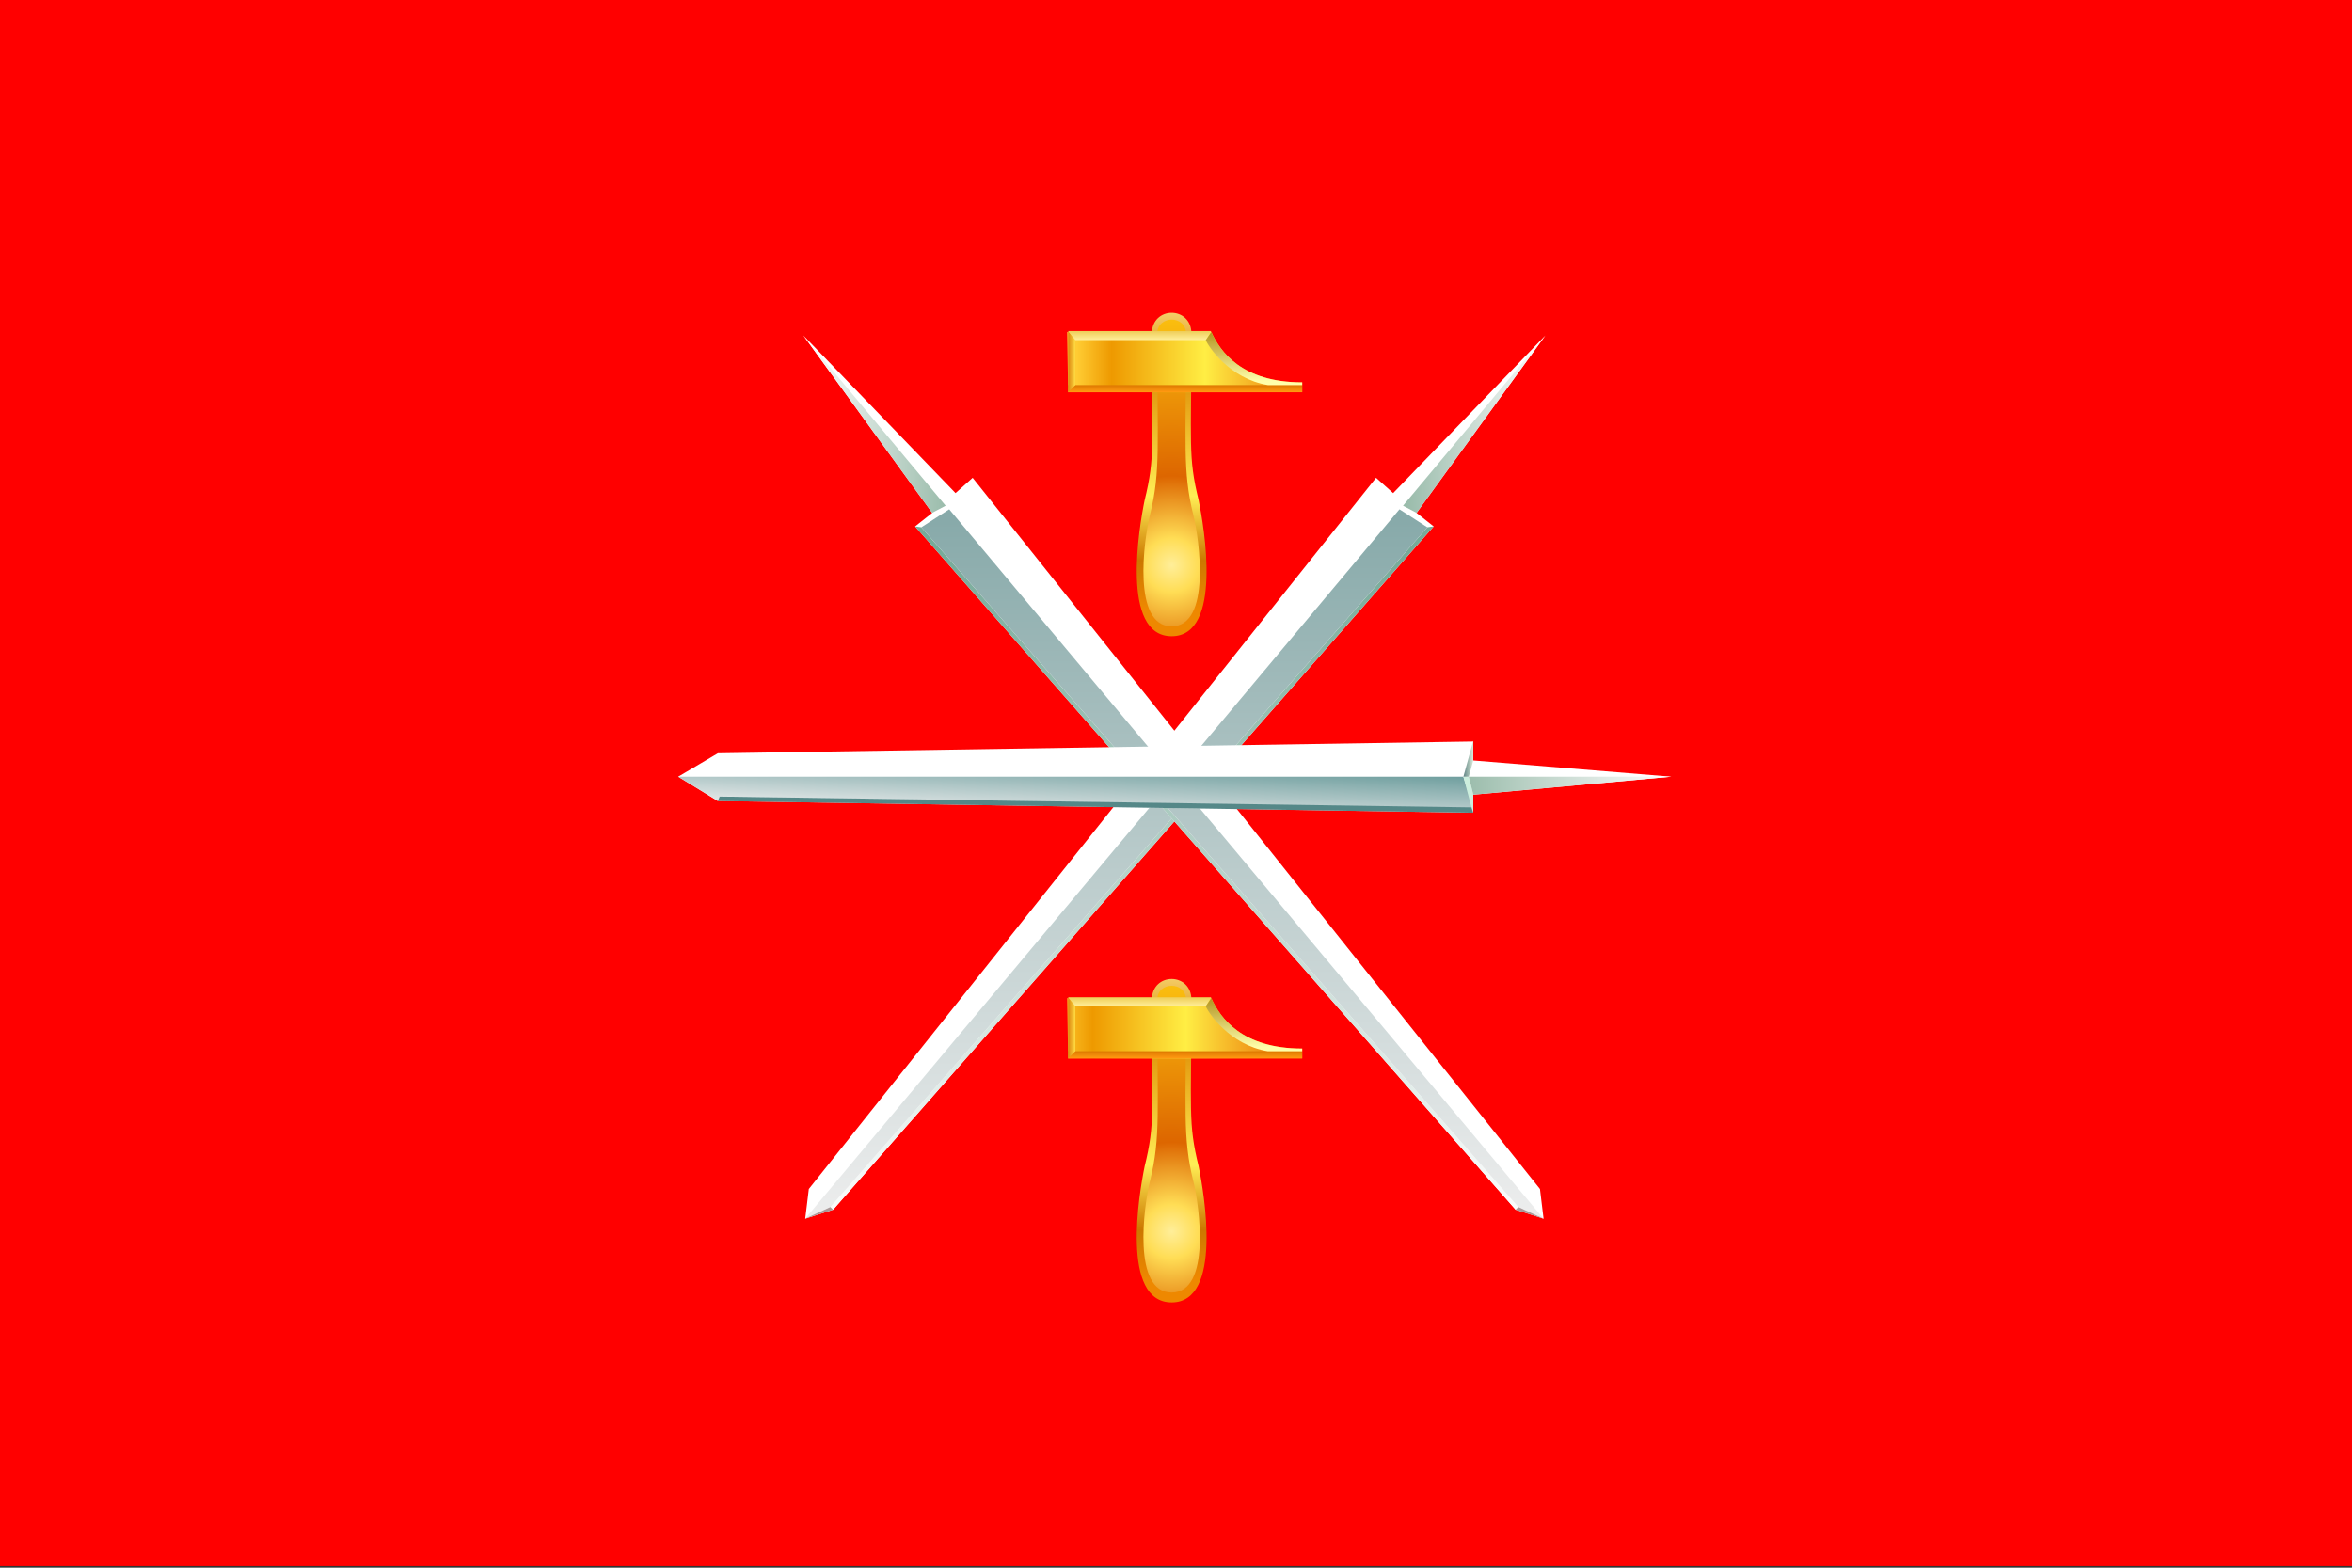 <svg id="Layer_3" data-name="Layer 3" xmlns="http://www.w3.org/2000/svg" xmlns:xlink="http://www.w3.org/1999/xlink" viewBox="0 0 1500 1000"><rect x="0" y="0" width="1500" height="1000" fill="#333333" stroke="none"/><defs><style>.cls-1{fill:none;}.cls-2{clip-path:url(#clip-path);}.cls-3{fill:red;}.cls-4{fill:#fff;}.cls-5{fill:url(#linear-gradient);}.cls-6{fill:url(#linear-gradient-2);}.cls-7{fill:url(#linear-gradient-3);}.cls-8{fill:#a99;}.cls-9{fill:url(#linear-gradient-4);}.cls-10{fill:url(#linear-gradient-5);}.cls-11{fill:url(#linear-gradient-6);}.cls-12{fill:url(#linear-gradient-7);}.cls-13{fill:#ced;}.cls-14{fill:url(#linear-gradient-8);}.cls-15{fill:url(#linear-gradient-9);}.cls-16{fill:#588;}.cls-17{fill:url(#linear-gradient-10);}.cls-18{fill:url(#radial-gradient);}.cls-19{fill:url(#linear-gradient-11);}.cls-20{fill:url(#linear-gradient-12);}.cls-21{fill:url(#linear-gradient-13);}.cls-22{fill:url(#linear-gradient-14);}.cls-23{fill:url(#linear-gradient-15);}.cls-24{fill:url(#linear-gradient-16);}.cls-25{fill:url(#radial-gradient-2);}.cls-26{fill:url(#linear-gradient-17);}.cls-27{fill:url(#linear-gradient-18);}.cls-28{fill:url(#linear-gradient-19);}.cls-29{fill:url(#linear-gradient-20);}.cls-30{fill:url(#linear-gradient-21);}</style><clipPath id="clip-path"><path class="cls-1" d="M2801.39-2.22H1795.82V1002.22H3304.18V-2.22ZM9749.18,2611.43l157.07,316.48,349.75,50-252.46,247.16,60.49,348.06L9751,3409.5l-312.34,165.07,58.94-348.36L9244,2980.14l349.52-51.56ZM1138.28,3944.62h-775a63,63,0,0,0-63,63v798.45a47,47,0,0,0,47,47h804a50,50,0,0,0,50-49.95V4007.63A63,63,0,0,0,1138.28,3944.62Zm2911.55-757.9c75.1,169.86,185.93,296.89,300.17,345.65,114.24-48.76,225.07-175.79,300.17-345.65,70.43-159.29,95.6-327.31,69-450-106.49-46.16-234.51-71.13-369.15-71.13s-262.66,25-369.15,71.13C3954.23,2859.41,3979.4,3027.43,4049.83,3186.72ZM365.17,2749.5c.77,457.06,17.61,675.85,384.83,778.57,366.51-102.52,384-320.64,384.83-775.89C1025.47,2699.63,890.07,2671,747.11,2671,606.63,2671,473.51,2698.69,365.17,2749.5Zm2508.09-13c-98.86-36.86-213.41-56.68-333.23-56.68-112,0-219.34,17.31-313.62,49.65,96.18,128.37,58.12,257.93,24,373.85-28.78,97.79-56,190.16-2.17,270.14,52.79,78.48,160.67,107,247.35,129.86,20.21,5.34,39.38,10.46,56.8,15.84,17.43-5.38,36.6-10.5,56.81-15.84,86.68-22.89,194.55-51.38,247.34-129.86,53.81-80,26.62-172.35-2.17-270.14C2820.87,2989.51,2783.61,2862.57,2873.26,2736.5Zm3190.48,2623v385.3h257.31v-385.3ZM4489.45,5808.88v-479h-278.9v479Zm69.64-1778.59c-59.85-26.91-132.53-41.51-209.09-41.51s-149.24,14.6-209.09,41.51a154.32,154.32,0,0,1-105.47,106.36c.06,399.13,4.57,587,314.56,673.75,310-86.71,314.5-274.62,314.56-673.75A154.3,154.3,0,0,1,4559.09,4030.29Zm-1529.82-64.83h-54.22c-92.58,55-177.12,61.65-245.23,49.81-55.25-9.71-99.77-31.57-129.13-49.81H2496.51c-44.44,25.58-86.9,40.57-126.36,48.23-124.24,24.15-219.35-24.55-256.44-48.23h-42.39C2045.51,4342.34,2175,4567.84,2288,4690.65a758.26,758.26,0,0,0,82.17,77c60.45,48.62,114.76,76.71,146.17,90.61,16.42,7.34,26.52,10.73,27.94,11.2l5.76,1.9,5.61-2.45c7.73-3.47,15.39-7,22.81-10.65a751.4,751.4,0,0,0,151.38-96.45c158.41-130.16,232.6-303,267.33-440.34C3041,4147.79,3032.19,3999.88,3029.27,3965.46Zm3120.73,18c-43.78,57.24-177.67,104.37-286,104.37a309.66,309.66,0,0,1-46.74-3.36c-31,113.22-9.12,275.27,58.64,428.5C5944.49,4668,6045.69,4784,6150,4828.55,6254.31,4784,6355.51,4668,6424.09,4513c67.75-153.23,89.59-315.28,58.63-428.5a309.75,309.75,0,0,1-46.74,3.36C6327.66,4087.81,6193.78,4040.68,6150,3983.44ZM9993.38,5359.59V5837a289,289,0,0,1-8.65,71.69,232.36,232.36,0,0,1-34.23,75.52,221.61,221.61,0,0,1-53.1,53.62,241.3,241.3,0,0,1-71,34.59,264.67,264.67,0,0,1-76.44,11.17c-51.62,0-102.32-15.1-142.75-42.53a224.18,224.18,0,0,1-39.49-34.05,221.25,221.25,0,0,1-32.44-46.06,240.85,240.85,0,0,1-21.62-58.74,292.45,292.45,0,0,1-7.08-65.21V5359.59Zm-2288.09,52.46V5981.3a254.17,254.17,0,0,1,45.18,3.93,263.4,263.4,0,0,1,41.35,11c10.89,3.82,22.09,8.45,35.23,14.54,7.53,3.5,14.82,7.06,21.87,10.5l9.24,4.49c29,14,57.86,26.62,91.84,26.62a148.25,148.25,0,0,0,48.07-8.31c15.36-5.19,30.21-12.38,45.33-19.92l4.48-2.23.05,0c12.85-6.41,26.13-13.05,40.55-19.05a277.88,277.88,0,0,1,54.69-16.76,269.21,269.21,0,0,1,51.54-4.78V5412.05Zm-4941-29.3v420.3a254.17,254.17,0,0,1-7.62,63.12,204.79,204.79,0,0,1-30.13,66.49,195,195,0,0,1-46.76,47.21,212.49,212.49,0,0,1-62.48,30.46,233.13,233.13,0,0,1-67.3,9.83c-45.45,0-90.09-13.3-125.69-37.44a197.87,197.87,0,0,1-34.77-30,194.74,194.74,0,0,1-28.56-40.56,211.56,211.56,0,0,1-19-51.72,257.26,257.26,0,0,1-6.24-57.41v-420.3Zm-2259-2.92v569.25a254.17,254.17,0,0,1,45.18,3.94,262.32,262.32,0,0,1,41.35,11c10.89,3.81,22.09,8.44,35.23,14.54,7.53,3.5,14.82,7.06,21.87,10.5l9.24,4.48c29,14,57.86,26.63,91.84,26.63a148.27,148.27,0,0,0,48.07-8.32c15.36-5.18,30.21-12.37,45.33-19.91l4.48-2.23,0,0c12.85-6.41,26.13-13.06,40.55-19.06a277.15,277.15,0,0,1,54.69-16.75,269.2,269.2,0,0,1,51.54-4.79V5379.83ZM8467,7249.5v-499a67,67,0,0,0-67-67H7500a67,67,0,0,0-67,67v499a67,67,0,0,0,67,67h900A67,67,0,0,0,8467,7249.5Zm1800-566H9233v633h1034ZM1052,8426.83V8173.17a82.37,82.37,0,0,0-41.18-71.33L791.18,7975a82.37,82.37,0,0,0-82.36,0L489.14,8101.84A82.37,82.37,0,0,0,448,8173.17v253.66a82.37,82.37,0,0,0,41.18,71.33L708.82,8625a82.37,82.37,0,0,0,82.36,0l219.68-126.83A82.37,82.37,0,0,0,1052,8426.83Zm1800,47.55V8125.62l-302-174.38-302,174.38v348.76l302,174.38ZM4350,7969c-182.81,0-331,148.19-331,331s148.19,331,331,331,331-148.19,331-331S4532.81,7969,4350,7969Zm342-699.41V6730.41a75.41,75.41,0,0,0-75.41-75.41H4077.41a75.41,75.41,0,0,0-75.41,75.41v539.18a75.41,75.41,0,0,0,75.41,75.41h539.18A75.41,75.41,0,0,0,4692,7269.59ZM6495,6655H5805v690h690ZM918.65,6625.52H581.35A82.36,82.36,0,0,0,510,6666.7L341.37,6958.82a82.32,82.32,0,0,0,0,82.36L510,7333.3a82.36,82.36,0,0,0,71.33,41.18h337.3A82.36,82.36,0,0,0,990,7333.3l168.65-292.12a82.32,82.32,0,0,0,0-82.36L990,6666.7A82.36,82.36,0,0,0,918.65,6625.52Zm1847.56,0H2333.79L2117.59,7000l216.2,374.48h432.42L2982.41,7000Zm186.6-4695.87c2.5-5.32,7.79-34.66,9.13-43.25,3.07-19.73.35-33-3.77-53.05-1.39-6.74-3-14.39-4.51-23.27-3.93-22.61-7.88-43.07-16.4-64.58-.43-1.08-.86-2.17-1.28-3.27-1-2.59-1.95-5.18-2.86-7.78-9.49-26.92-13.1-50.45-10.74-69.93,1.83-15.11,6.77-29.71,15.08-44.62,1.58-2.84,9-13.93,13-19.89,1.06-1.6,1.92-2.88,2.37-3.62-7.49,0-17.37-.1-27.36-.83-39.38-2.88-73.14-12.81-108.89-23.33-13.76-4-28-8.24-43-12.18-33.55-8.78-49.64-12.53-78.88-15.52-19-1.93-20.84-2.91-41.13-3.64-21.84-.79-45.14-1.07-55.9-.61-7,.3-24.61,1.19-31.76,1.69-1.2.08-2.6.12-4.19.12-9.34,0-26-1.37-49.4-4.08-31-3.59-66.72-8.68-85.24-11.39-10.39-1.53-16.09-2.52-21.11-3.4-4.63-.8-8.63-1.5-15.17-2.42-14.67-2.07-23.11-5.89-23.2-5.93-1.62,0-11.49-3.84-11.6-3.88a5.07,5.07,0,0,1-3.08-1.18l-.21.1c1.46,5.44,2.86,11,4.15,16.44,4.28,18,7.74,36.67,10.3,55.36a664.84,664.84,0,0,1,5.81,88.81c0,27.24-1.39,55.19-4.31,85.45-2.57,26.63-5.95,51.79-8.93,74-1.41,10.54-2.75,20.5-3.92,30-1,8-1.77,15-2.37,21.14v.24a161.74,161.74,0,0,0,21.83,14.06,226.42,226.42,0,0,0,63.3,22.33c6.86,1.35,18.19,2.07,32.77,2.07h0c26.91,0,58.72-2.44,77.34-5.94,15.72-2.94,49.4-12.19,60.47-15.23,5.22-1.43,9.49-2.29,13.91-3.62,7.87-2.37,8.12-3.52,17.65-5.57,3.07-.66,21.2-5,24.62-5.88,14.87-3.86,18.68-3.77,33.79-5.33,22.09-2.27,42.8-3.52,58.82-3.52q3.51,0,6.78.09c23.93.61,58.48,3.42,81.71,8.29,43.82,9.2,66.61,17.74,87.1,32.63,3.1,2.25,15,11,18.82,13.93l.5,0ZM1500,0H0V1000H1500Z"/></clipPath><linearGradient id="linear-gradient" x1="4470.41" y1="6475.49" x2="4470.98" y2="6475.49" gradientTransform="matrix(158, 0, 0, -197, -705430, 1275943)" gradientUnits="userSpaceOnUse"><stop offset="0" stop-color="#9ba"/><stop offset="1" stop-color="#fff"/></linearGradient><linearGradient id="linear-gradient-2" x1="4494.19" y1="6457.26" x2="4494.76" y2="6457.26" gradientTransform="matrix(670, 0, 0, -759, -3010578, 4901617)" gradientUnits="userSpaceOnUse"><stop offset="0" stop-color="#fff"/><stop offset="1" stop-color="#7a9"/></linearGradient><linearGradient id="linear-gradient-3" x1="4494.7" y1="6457.3" x2="4494.7" y2="6456.73" gradientTransform="matrix(691, 0, 0, -788, -3105127, 5088677)" gradientUnits="userSpaceOnUse"><stop offset="0" stop-color="#8aa"/><stop offset="1" stop-color="#eee"/></linearGradient><linearGradient id="linear-gradient-4" x1="4530.22" y1="6475.49" x2="4530.8" y2="6475.49" gradientTransform="translate(716378 1275943) rotate(180) scale(158 197)" xlink:href="#linear-gradient"/><linearGradient id="linear-gradient-5" x1="4508.3" y1="6457.26" x2="4508.87" y2="6457.26" gradientTransform="translate(3021526 4901617) rotate(180) scale(670 759)" xlink:href="#linear-gradient-2"/><linearGradient id="linear-gradient-6" x1="4508.38" y1="6457.3" x2="4508.38" y2="6456.73" gradientTransform="translate(3116075 5088677) rotate(180) scale(691 788)" xlink:href="#linear-gradient-3"/><linearGradient id="linear-gradient-7" x1="4496.49" y1="6596.44" x2="4495.91" y2="6595.87" gradientTransform="matrix(883, 0, 0, -35, -3969460, 231371)" gradientUnits="userSpaceOnUse"><stop offset="0" stop-color="#699"/><stop offset="1" stop-color="#eee"/></linearGradient><linearGradient id="linear-gradient-8" x1="4059.03" y1="6577.55" x2="4059.6" y2="6577.55" gradientTransform="matrix(11, 0, 0, -40, -43716, 263586)" gradientUnits="userSpaceOnUse"><stop offset="0" stop-color="#688"/><stop offset="1" stop-color="#ded"/></linearGradient><linearGradient id="linear-gradient-9" x1="4479.38" y1="6705.24" x2="4479.96" y2="6705.24" gradientTransform="matrix(225, 0, 0, -20, -1006924, 134606)" xlink:href="#linear-gradient"/><linearGradient id="linear-gradient-10" x1="4440.55" y1="6464.56" x2="4440.55" y2="6463.99" gradientTransform="matrix(77.5, 0, 0, -359.25, -343396.56, 2322592.5)" gradientUnits="userSpaceOnUse"><stop offset="0" stop-color="#fe9"/><stop offset="0.25" stop-color="#d80"/><stop offset="0.65" stop-color="#fe5"/><stop offset="0.85" stop-color="#c70"/><stop offset="1" stop-color="#e80"/></linearGradient><radialGradient id="radial-gradient" cx="-15.78" cy="11149.52" r="172.28" gradientTransform="matrix(1, 0, 0, -1, 763, 11510)" gradientUnits="userSpaceOnUse"><stop offset="0" stop-color="#fe9"/><stop offset="0.1" stop-color="#fd5"/><stop offset="0.33" stop-color="#d60"/><stop offset="1" stop-color="#fc1"/></radialGradient><linearGradient id="linear-gradient-11" x1="4483.09" y1="6523.55" x2="4483.66" y2="6523.55" gradientTransform="matrix(261, 0, 0, -67, -1169406, 437309)" gradientUnits="userSpaceOnUse"><stop offset="0" stop-color="#fc3"/><stop offset="0.15" stop-color="#e90"/><stop offset="0.55" stop-color="#fe4"/><stop offset="0.9" stop-color="#e81"/></linearGradient><linearGradient id="linear-gradient-12" x1="4483.31" y1="7064.17" x2="4483.31" y2="7063.6" gradientTransform="matrix(260, 0, 0, -8, -1164904, 56759)" gradientUnits="userSpaceOnUse"><stop offset="0" stop-color="#d70"/><stop offset="1" stop-color="#f91"/></linearGradient><linearGradient id="linear-gradient-13" x1="3916.65" y1="6522.48" x2="3917.22" y2="6522.48" gradientTransform="matrix(8, 0, 0, -68, -30652, 443759)" gradientUnits="userSpaceOnUse"><stop offset="0" stop-color="#d81"/><stop offset="1" stop-color="#fd4"/></linearGradient><linearGradient id="linear-gradient-14" x1="4471.89" y1="6938.98" x2="4471.89" y2="6938.41" gradientTransform="matrix(159, 0, 0, -10, -710303, 69601)" gradientUnits="userSpaceOnUse"><stop offset="0" stop-color="#ec5"/><stop offset="1" stop-color="#fe9"/></linearGradient><linearGradient id="linear-gradient-15" x1="4456.99" y1="6533.72" x2="4456.99" y2="6533.14" gradientTransform="matrix(107, 0, 0, -59, -476098, 385701)" gradientUnits="userSpaceOnUse"><stop offset="0" stop-color="#a81"/><stop offset="1" stop-color="#ffa"/></linearGradient><linearGradient id="linear-gradient-16" x1="4440.55" y1="6465.44" x2="4440.55" y2="6464.86" gradientTransform="matrix(77.5, 0, 0, -359.25, -343396.56, 2323332.5)" xlink:href="#linear-gradient-10"/><radialGradient id="radial-gradient-2" cx="-15.78" cy="11464.57" r="172.28" gradientTransform="matrix(1, 0, 0, -1, 763, 12250)" xlink:href="#radial-gradient"/><linearGradient id="linear-gradient-17" x1="4483.09" y1="6528.25" x2="4483.66" y2="6528.25" gradientTransform="matrix(261, 0, 0, -67, -1169406, 438049)" xlink:href="#linear-gradient-11"/><linearGradient id="linear-gradient-18" x1="4483.31" y1="7103.55" x2="4483.31" y2="7102.98" gradientTransform="matrix(260, 0, 0, -8, -1164904, 57499)" xlink:href="#linear-gradient-12"/><linearGradient id="linear-gradient-19" x1="3916.65" y1="6527.11" x2="3917.22" y2="6527.11" gradientTransform="matrix(8, 0, 0, -68, -30652, 444499)" xlink:href="#linear-gradient-13"/><linearGradient id="linear-gradient-20" x1="4471.89" y1="6970.49" x2="4471.89" y2="6969.91" gradientTransform="matrix(159, 0, 0, -10, -710303, 70341)" xlink:href="#linear-gradient-14"/><linearGradient id="linear-gradient-21" x1="4456.99" y1="6539.06" x2="4456.99" y2="6538.48" gradientTransform="matrix(107, 0, 0, -59, -476098, 386441)" xlink:href="#linear-gradient-15"/></defs><g class="cls-2"><rect class="cls-3" width="1500" height="998.97"/><g id="thing"><path class="cls-4" d="M877.58,304.78l10.91,9.76,97-100.5L903.42,327.17l10.91,8.62-383,435.85-17.8,5.75,2.3-18.95Z"/><path class="cls-5" d="M894.8,322.58,985.54,214,903.42,327.17Z"/><path class="cls-6" d="M910.31,336.36l4-.57-383,435.85-1.72-1.72Z"/><path class="cls-7" d="M892.51,324.87l17.8,11.49L529.58,769.92l-16.08,7.47Z"/><path class="cls-8" d="M529.58,769.92l1.72,1.72-17.8,5.75Z"/></g><g id="thing-2" data-name="thing"><path class="cls-4" d="M620.31,304.78l-10.91,9.76-97-100.5,82.12,113.13-10.91,8.62,383,435.85,17.8,5.75-2.3-18.95Z"/><path class="cls-9" d="M603.08,322.58,512.35,214l82.12,113.13Z"/><path class="cls-10" d="M587.58,336.36l-4-.57,383,435.85,1.72-1.72Z"/><path class="cls-11" d="M605.38,324.87l-17.8,11.49L968.31,769.92l16.08,7.47Z"/><path class="cls-8" d="M968.31,769.92l-1.72,1.72,17.8,5.75Z"/></g><path class="cls-4" d="M432.53,495.43l25.27,15.5,481.8,7.47V506.91l126.33-11.48L939.6,485.09V473L457.8,480.5Z"/><path class="cls-12" d="M432.53,495.43H933.28l6.32,20.1L459,508.06l-1.15,2.87Z"/><path class="cls-13" d="M936.72,495.43l2.88,11.48V518.4L938.45,515l-5.17-19.52Z"/><path class="cls-14" d="M936.72,495.43l2.88-10.34V472.46l-6.32,23Z"/><path class="cls-15" d="M936.72,495.43h129.21L939.6,506.91Z"/><path class="cls-16" d="M938.45,515l1.15,3.45-481.8-7.47,1.15-2.87Z"/><g id="hammer"><path class="cls-17" d="M747.22,405.84c32.73,0,20.67-70,17.23-86.71-6.89-28.14-4.6-35-4.6-106.23,0-17.81-25.26-17.81-25.26,0,0,71.2,2.29,78.09-4.6,106.23C726.55,335.79,714.49,405.84,747.22,405.84Z"/><path class="cls-18" d="M747.22,399.53c25.27,0,17.8-55.13,13.78-71.21-6.89-28.14-4.59-44.22-4.59-115.42,0-12.06-18.38-12.06-18.38,0,0,71.2,2.3,87.28-4.59,115.42C729.42,344.4,722,399.53,747.22,399.53Z"/><path class="cls-19" d="M681.18,250.22H830.49V243.9c-38.48,0-52.26-19.52-58-32.15H680.61Z"/><rect class="cls-20" x="681.18" y="245.63" width="149.31" height="4.59"/><path class="cls-21" d="M681.18,250.22l4.6-4.59V216.92l-4.6-5.75Z"/><path class="cls-22" d="M681.18,211.17h91.31L769,216.92H685.78Z"/><path class="cls-23" d="M830.49,245.63V243.9c-38.48,0-52.26-19.52-58-32.15L769,216.92c1.15,3.44,14.93,24.69,39.63,28.71Z"/></g><g id="hammer-2" data-name="hammer"><path class="cls-24" d="M747.22,830.79c32.73,0,20.67-70.06,17.23-86.71-6.89-28.14-4.6-35-4.6-106.24,0-17.8-25.26-17.8-25.26,0,0,71.21,2.29,78.1-4.6,106.24C726.55,760.73,714.49,830.79,747.22,830.79Z"/><path class="cls-25" d="M747.22,824.48c25.27,0,17.8-55.13,13.78-71.21-6.89-28.14-4.59-44.22-4.59-115.43,0-12.06-18.38-12.06-18.38,0,0,71.21,2.3,87.29-4.59,115.43C729.42,769.35,722,824.48,747.22,824.48Z"/><path class="cls-26" d="M681.18,675.17H830.49v-6.32c-38.48,0-52.26-19.52-58-32.16H680.61Z"/><rect class="cls-27" x="681.18" y="670.58" width="149.31" height="4.59"/><path class="cls-28" d="M681.18,675.17l4.6-4.59V641.86l-4.6-5.74Z"/><path class="cls-29" d="M681.18,636.12h91.31L769,641.86H685.78Z"/><path class="cls-30" d="M830.49,670.58v-1.73c-38.48,0-52.26-19.52-58-32.16L769,641.86c1.15,3.45,14.93,24.7,39.63,28.72Z"/></g></g></svg>